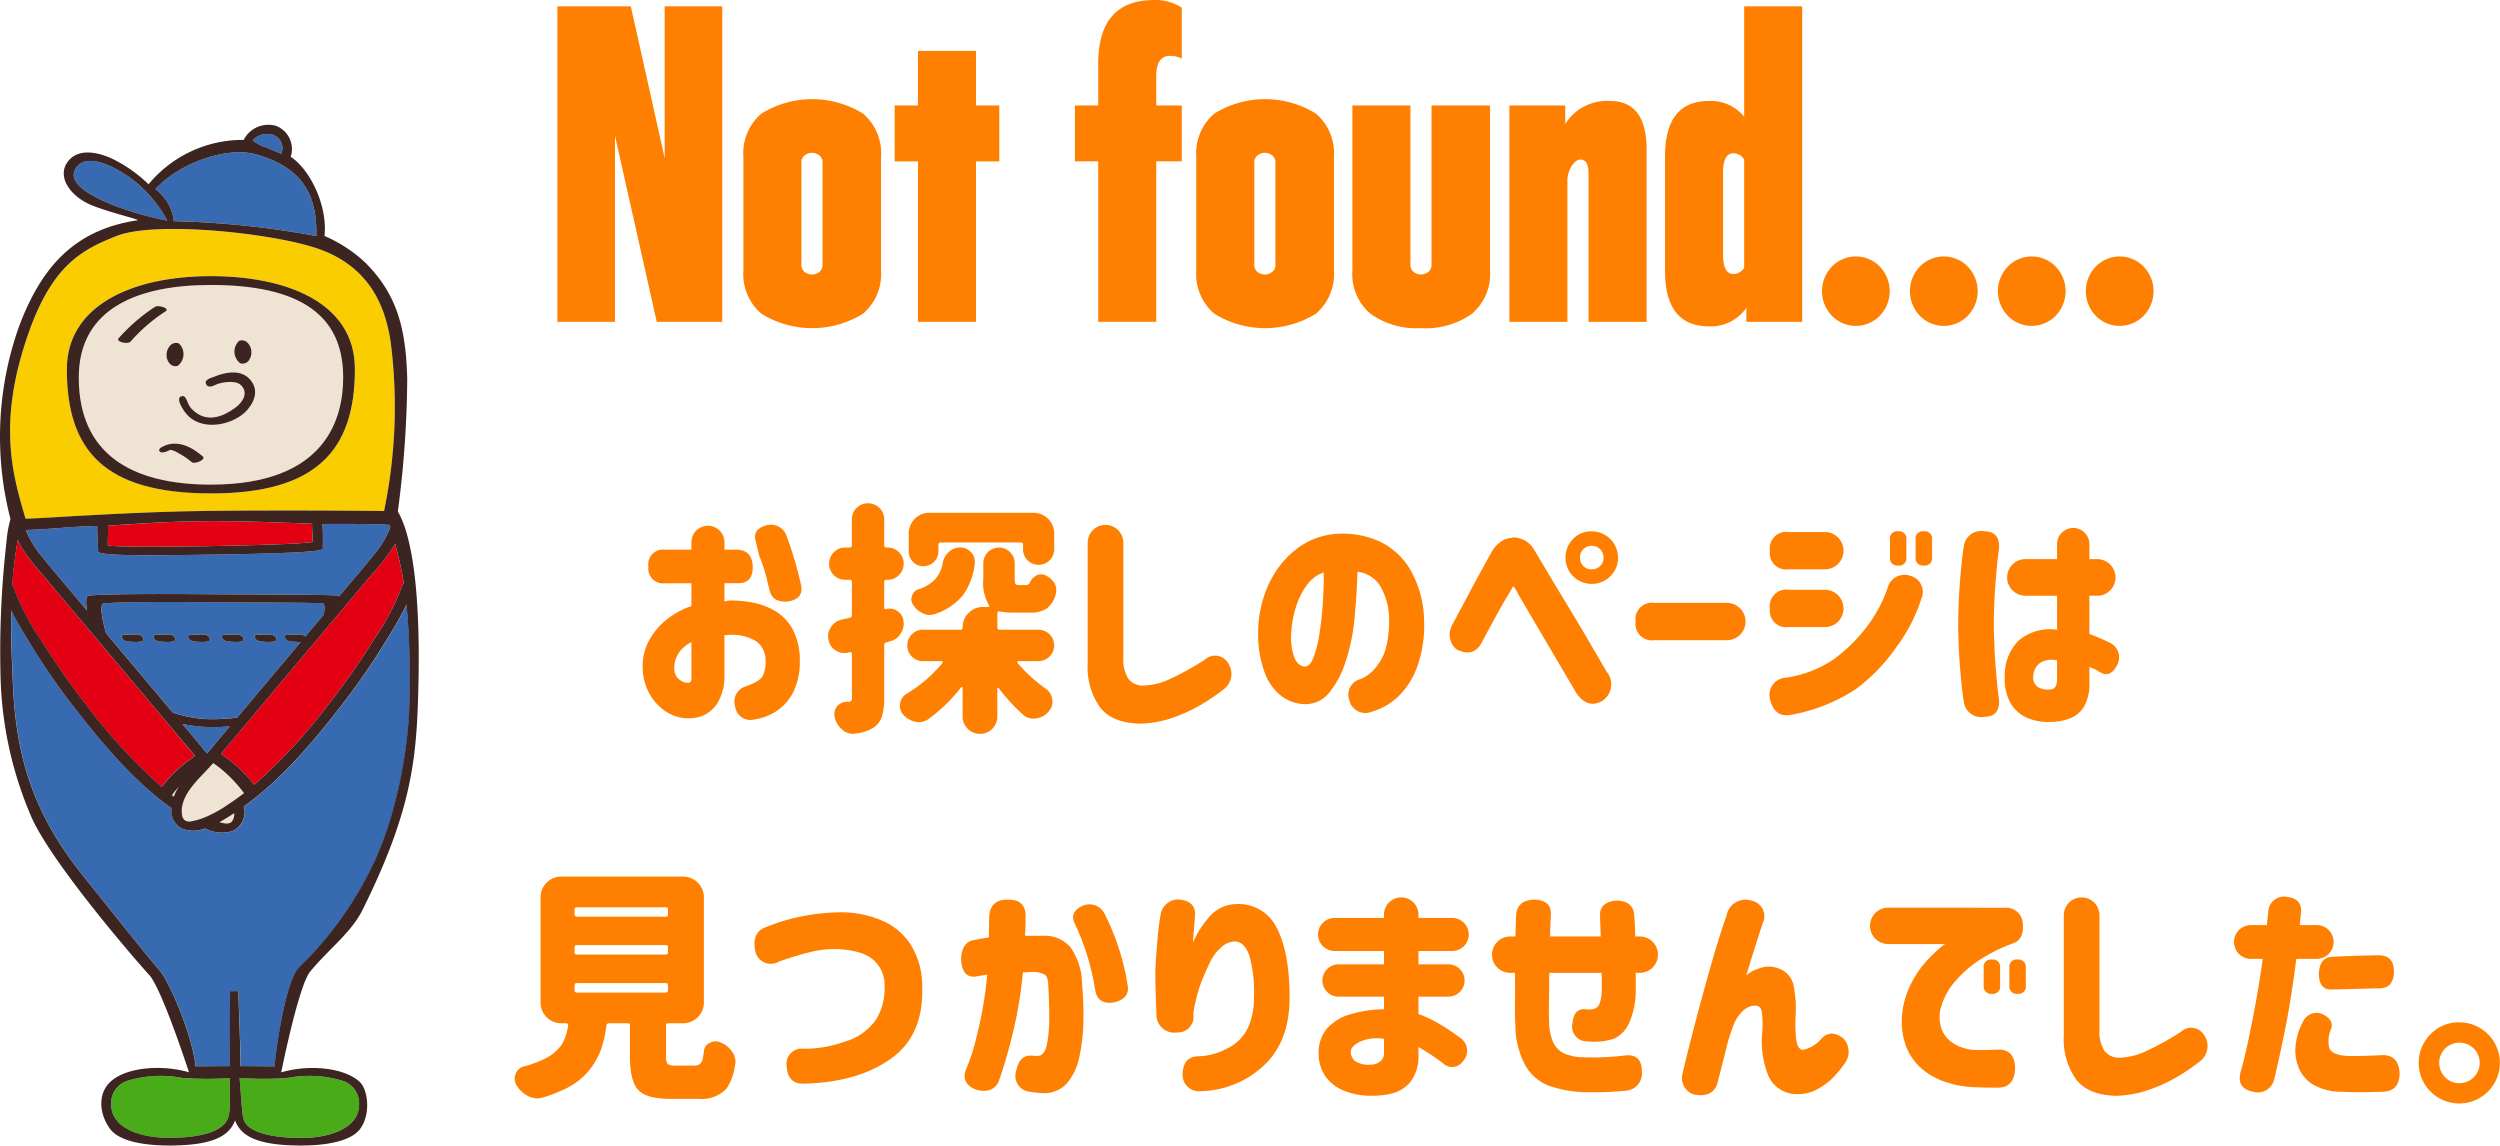 <svg xmlns="http://www.w3.org/2000/svg" width="316" height="144.801" viewBox="0 0 316 144.801">
  <g id="グループ_2077" data-name="グループ 2077" transform="translate(-358.398 -296.968)">
    <g id="グループ_2066" data-name="グループ 2066" transform="translate(439.632 360.582)">
      <path id="パス_6850" data-name="パス 6850" d="M430.441,360.446a1.86,1.86,0,0,1,2.1-2.1h3.335v-.932a2.088,2.088,0,0,1,4.177,0v.932h1.591q1.924.06,1.985,2.163.027,2.134-1.925,2.074h-1.652v2.312a6.243,6.243,0,0,1,.662-.121,14.2,14.2,0,0,1,2.883.256,8.851,8.851,0,0,1,2.885,1.081,6.059,6.059,0,0,1,2.209,2.329,8.367,8.367,0,0,1,.886,4,8.5,8.5,0,0,1-.871,4,6.331,6.331,0,0,1-2.148,2.359,7.079,7.079,0,0,1-2.869,1.035,1.924,1.924,0,0,1-2.285-1.681,2.007,2.007,0,0,1,1.324-2.524q1.833-.63,2.179-1.337a4.246,4.246,0,0,0,.344-1.849,2.927,2.927,0,0,0-1.2-2.524,5.82,5.82,0,0,0-3.637-.78h-.18a.551.551,0,0,0-.18.03v5.078a6.439,6.439,0,0,1-.977,3.636,4.045,4.045,0,0,1-1.892,1.5,4.859,4.859,0,0,1-1.849.27,4.911,4.911,0,0,1-2.524-.751,6.3,6.3,0,0,1-2.132-2.164,6.949,6.949,0,0,1-.961-3.394,6.784,6.784,0,0,1,.735-3.381,8.629,8.629,0,0,1,2.194-2.7,10.244,10.244,0,0,1,3.23-1.787v-2.884h-3.335a1.861,1.861,0,0,1-2.1-2.1Zm5.439,14.21V370.03a4.142,4.142,0,0,0-1.593,1.351,3.514,3.514,0,0,0-.57,1.893,1.687,1.687,0,0,0,.285,1.112,1.986,1.986,0,0,0,.721.616,1.419,1.419,0,0,0,.737.165c.019.021.09.01.211-.03S435.86,374.937,435.88,374.656Zm8.293-16.675-.151-.662q-.48-1.471,1.2-2.011a2.117,2.117,0,0,1,2.734,1.441,47.088,47.088,0,0,1,1.773,6.04q.39,1.743-1.592,2.1-2.014.212-2.373-1.411-.152-.511-.377-1.533a20.572,20.572,0,0,0-.947-2.854Z" transform="translate(-429.717 -352.483)" fill="#ff7f00"/>
      <path id="パス_6851" data-name="パス 6851" d="M457.628,366.189a1.808,1.808,0,0,1,.45-.06,1.708,1.708,0,0,1,.962.3,1.756,1.756,0,0,1,.78,1.231v.03a2.135,2.135,0,0,1-.36,1.592,2.023,2.023,0,0,1-1.292.961c-.14.041-.3.091-.481.151a.334.334,0,0,0-.3.36v6.67a7.517,7.517,0,0,1-.3,2.374,2.7,2.7,0,0,1-1.051,1.383,5.493,5.493,0,0,1-2.345.751,1.015,1.015,0,0,1-.24.03,2.03,2.03,0,0,1-1.351-.51,2.888,2.888,0,0,1-.962-1.533,1.7,1.7,0,0,1,.031-.947,1.474,1.474,0,0,1,.541-.751,1.653,1.653,0,0,1,.9-.314h.212a.4.4,0,0,0,.481-.482v-5.588a.186.186,0,0,0-.076-.15.259.259,0,0,0-.164-.06l-.151.06a2.5,2.5,0,0,1-.541.059,2.1,2.1,0,0,1-1.081-.3,1.932,1.932,0,0,1-.932-1.322,2.3,2.3,0,0,1-.06-.511,2.026,2.026,0,0,1,.36-1.141,2.165,2.165,0,0,1,1.383-.961c.5-.1.822-.17.962-.211a.334.334,0,0,0,.3-.36v-4.146a.267.267,0,0,0-.3-.3h-.542a2.042,2.042,0,0,1,0-4.085H453a.266.266,0,0,0,.3-.3V354.86a1.952,1.952,0,0,1,.6-1.457,2.069,2.069,0,0,1,2.884,0,1.952,1.952,0,0,1,.6,1.457v3.276a.24.24,0,0,0,.271.271h.151a2.042,2.042,0,0,1,0,4.085h-.151a.24.24,0,0,0-.271.271v3.245a.188.188,0,0,0,.075.15A.171.171,0,0,0,457.628,366.189Zm19.26,6.579h-2.555a.116.116,0,0,0-.12.075.172.172,0,0,0,.03.166,19.355,19.355,0,0,0,3.6,3.275,1.861,1.861,0,0,1,.781,1.351,1.048,1.048,0,0,1,.031.241,1.838,1.838,0,0,1-.481,1.262,2.476,2.476,0,0,1-1.563.87,2.135,2.135,0,0,1-.361.031,1.953,1.953,0,0,1-1.292-.481,24.028,24.028,0,0,1-3.095-3.365.087.087,0,0,0-.106-.046.1.1,0,0,0-.074.106v3.514a2.136,2.136,0,0,1-.631,1.548,2.079,2.079,0,0,1-1.548.646,2.127,2.127,0,0,1-1.562-.646,2.105,2.105,0,0,1-.646-1.548v-3.635c0-.04-.026-.065-.075-.075a.117.117,0,0,0-.106.015,20.706,20.706,0,0,1-4.145,4.026,2.106,2.106,0,0,1-1.2.391,2.028,2.028,0,0,1-.481-.059,2.883,2.883,0,0,1-1.533-.933,1.754,1.754,0,0,1-.39-1.081,1.649,1.649,0,0,1,.03-.33,1.741,1.741,0,0,1,.842-1.2,17.674,17.674,0,0,0,4.506-3.875.146.146,0,0,0,.015-.166.144.144,0,0,0-.134-.075h-2.344a1.893,1.893,0,0,1-1.412-.585,2,2,0,0,1,0-2.794,1.889,1.889,0,0,1,1.412-.585H467a.266.266,0,0,0,.3-.3,2.471,2.471,0,0,1,.765-1.834,2.513,2.513,0,0,1,1.818-.751h.661a.128.128,0,0,0,.106-.075.1.1,0,0,0-.015-.134,5.633,5.633,0,0,1-.722-3.4v-1.952a1.984,1.984,0,0,1,3.967,0v1.923a1.737,1.737,0,0,0,.09.722c.06.1.211.15.45.15h.9a.447.447,0,0,0,.45-.271,1.926,1.926,0,0,1,.782-.9,1.2,1.2,0,0,1,.63-.18,1.9,1.9,0,0,1,.452.06,2.752,2.752,0,0,1,1.231.992,1.789,1.789,0,0,1,.27.931,1.976,1.976,0,0,1-.06.481,3.207,3.207,0,0,1-1.156,1.863,3.729,3.729,0,0,1-2.089.51H473.7a8.767,8.767,0,0,1-1.712-.15.253.253,0,0,0-.211.031.2.2,0,0,0-.09.18v1.8a.266.266,0,0,0,.3.3h4.9a1.982,1.982,0,0,1,0,3.965Zm-12.349-14.993a.267.267,0,0,0-.3.3v.81a1.9,1.9,0,0,1-1.893,1.894,1.774,1.774,0,0,1-1.321-.557,1.847,1.847,0,0,1-.541-1.337v-2.253a2.615,2.615,0,0,1,2.614-2.614h13.159a2.617,2.617,0,0,1,2.615,2.614v1.983a1.933,1.933,0,0,1-.571,1.4,1.959,1.959,0,0,1-2.794,0,1.93,1.93,0,0,1-.572-1.4v-.54a.267.267,0,0,0-.3-.3Zm.24,2.645a2.476,2.476,0,0,1,.767-1.442,2.034,2.034,0,0,1,1.426-.571,1.772,1.772,0,0,1,1.382.6,1.625,1.625,0,0,1,.482,1.141v.271a8.548,8.548,0,0,1-1.442,3.951,7.622,7.622,0,0,1-3.605,2.448,1.92,1.92,0,0,1-.662.121,1.867,1.867,0,0,1-.842-.211,2.833,2.833,0,0,1-1.232-1.051,1.3,1.3,0,0,1-.24-.721,1.086,1.086,0,0,1,.091-.421,1.186,1.186,0,0,1,.811-.841,5.031,5.031,0,0,0,2.133-1.293A4.151,4.151,0,0,0,464.779,360.42Z" transform="translate(-426.856 -352.818)" fill="#ff7f00"/>
      <path id="パス_6852" data-name="パス 6852" d="M483.61,371.983a4.626,4.626,0,0,0,.584,2.614,2.279,2.279,0,0,0,1.818.933,8.391,8.391,0,0,0,3.35-.767,37.146,37.146,0,0,0,4.552-2.509,1.891,1.891,0,0,1,2.886.361,2.431,2.431,0,0,1-.481,3.365,26.766,26.766,0,0,1-2.946,2,20.282,20.282,0,0,1-3.515,1.607,13.392,13.392,0,0,1-4.115.752q-3.518-.062-5.079-2.058a8.792,8.792,0,0,1-1.563-5.542V357.472a2.254,2.254,0,0,1,4.508,0Z" transform="translate(-422.852 -352.484)" fill="#ff7f00"/>
      <path id="パス_6853" data-name="パス 6853" d="M514.572,366.951a8.47,8.47,0,0,0-1.051-4.012A3.915,3.915,0,0,0,510.575,361q-.09,2.915-.376,5.889a24.329,24.329,0,0,1-1.125,5.47,11.9,11.9,0,0,1-2.1,3.965,3.843,3.843,0,0,1-3.185,1.412,5.156,5.156,0,0,1-2.689-.916,6.478,6.478,0,0,1-2.164-2.84,13.711,13.711,0,0,1-.915-5.378,14.523,14.523,0,0,1,1.351-6.055,11.847,11.847,0,0,1,3.455-4.386,9.382,9.382,0,0,1,4.9-1.937,11.468,11.468,0,0,1,5.424.857,8.932,8.932,0,0,1,4.071,3.62,13.325,13.325,0,0,1,1.773,6.52,15.33,15.33,0,0,1-.887,5.83,9.77,9.77,0,0,1-2.464,3.8,8.033,8.033,0,0,1-3.289,1.848,2.07,2.07,0,0,1-2.8-1.412,2.039,2.039,0,0,1,1.473-2.735,5.063,5.063,0,0,0,2.223-1.967Q514.6,370.829,514.572,366.951Zm-10.7,6.039q.69.031,1.157-1.172a14.906,14.906,0,0,0,.752-3.079q.285-1.879.42-3.922t.1-3.726a4.412,4.412,0,0,0-2.209,1.713,9.622,9.622,0,0,0-1.351,2.838,12.315,12.315,0,0,0-.526,2.96,7.579,7.579,0,0,0,.391,3.291Q503.093,372.93,503.874,372.99Z" transform="translate(-420.222 -352.349)" fill="#ff7f00"/>
      <path id="パス_6854" data-name="パス 6854" d="M519.637,367.679q1.2-2.254,2.043-3.831t1.653-3.066q.81-1.486,1.261-2.268a3.831,3.831,0,0,1,1.187-1.306,2.65,2.65,0,0,1,1.067-.42c.3-.031.45-.065.45-.106a3.981,3.981,0,0,1,1.488.406,3.141,3.141,0,0,1,1.066,1.007q.362.6,1.427,2.4t2.465,4.1q1.4,2.3,2.7,4.507t2.63,4.522a2.51,2.51,0,0,1-.451,3.7q-1.922,1.143-3.365-.991-7.092-12.049-7.332-12.469a6.361,6.361,0,0,0-.525-.917q-.106-.106-.226.12c-.081.15-.221.407-.42.767q-.272.391-1.067,1.8t-2.449,4.507q-1.052,1.772-3.123.691A2.462,2.462,0,0,1,519.637,367.679Zm15.233-10.788a3.188,3.188,0,0,1,2.343-.96,3.333,3.333,0,0,1,3.336,3.334,3.17,3.17,0,0,1-.976,2.344,3.244,3.244,0,0,1-2.36.962,3.284,3.284,0,0,1-3.3-3.307A3.292,3.292,0,0,1,534.871,356.891Zm3.846,2.374a1.437,1.437,0,0,0-.436-1.081,1.478,1.478,0,0,0-1.067-.42,1.429,1.429,0,0,0-1.051.42,1.464,1.464,0,0,0-.42,1.081,1.437,1.437,0,0,0,1.472,1.473,1.478,1.478,0,0,0,1.067-.42A1.4,1.4,0,0,0,538.717,359.265Z" transform="translate(-417.266 -352.385)" fill="#ff7f00"/>
      <path id="パス_6855" data-name="パス 6855" d="M539.905,366.214a2.072,2.072,0,0,1,2.345-2.343h9.193a2.358,2.358,0,0,1,0,4.717H542.25a2.073,2.073,0,0,1-2.345-2.344Z" transform="translate(-414.399 -351.281)" fill="#ff7f00"/>
      <path id="パス_6856" data-name="パス 6856" d="M573.95,364.463a20.882,20.882,0,0,1-3.14,6.085,22.727,22.727,0,0,1-5.168,5.348,22.1,22.1,0,0,1-8.158,3.23q-2.072.39-2.644-1.924a2.169,2.169,0,0,1,1.923-2.763,14.338,14.338,0,0,0,6.25-2.434,20.172,20.172,0,0,0,4.131-4.131,17.015,17.015,0,0,0,2.6-4.972,2.2,2.2,0,0,1,2.884-1.322A2.1,2.1,0,0,1,573.95,364.463Zm-19.139-6.1a2.07,2.07,0,0,1,2.343-2.343h4.6a2.358,2.358,0,0,1,0,4.717h-4.6a2.07,2.07,0,0,1-2.343-2.343Zm0,7.3a2.071,2.071,0,0,1,2.343-2.344h4.6a2.358,2.358,0,0,1,0,4.717h-4.6a2.071,2.071,0,0,1-2.343-2.343Zm15.173-8.715a.9.9,0,0,1,1.022-1.021.916.916,0,0,1,1.051,1.021v2.284a.9.9,0,0,1-1.022,1.022.916.916,0,0,1-1.051-1.022Zm3.244,0a.9.9,0,0,1,1.023-1.021.916.916,0,0,1,1.051,1.021v2.284a.9.9,0,0,1-1.022,1.022.917.917,0,0,1-1.052-1.022Z" transform="translate(-412.327 -352.385)" fill="#ff7f00"/>
      <path id="パス_6857" data-name="パス 6857" d="M576.423,357.786a2.227,2.227,0,0,1,2.644-1.8q1.924.029,1.8,2.163-.21,1.411-.42,4.012t-.24,5.454q.031,3.034.24,5.632t.42,4.01q.121,2.134-1.8,2.164a2.227,2.227,0,0,1-2.644-1.8q-.27-1.744-.481-4.357-.21-2.585-.24-5.529v-.03q.031-2.975.24-5.56Q576.153,359.529,576.423,357.786ZM588.2,359.5V357.6a2.043,2.043,0,1,1,4.086,0V359.5h.992a2.313,2.313,0,0,1,0,4.627h-.992v4.837a22.379,22.379,0,0,1,2.764,1.2,2.039,2.039,0,0,1,.721,2.764q-.871,1.65-2.163.841a5.845,5.845,0,0,0-1.322-.631V375a5.832,5.832,0,0,1-.721,3.214,3.6,3.6,0,0,1-1.893,1.472,7.191,7.191,0,0,1-2.283.392,7,7,0,0,1-2.766-.436,4.548,4.548,0,0,1-2.178-1.743,6.069,6.069,0,0,1-.857-3.471,6.233,6.233,0,0,1,1.7-4.582,6.135,6.135,0,0,1,4.914-1.426v-4.3h-4a2.313,2.313,0,0,1,0-4.627Zm-.811,16.466a.71.71,0,0,0,.63-.376,2.144,2.144,0,0,0,.181-.977V372.3a2.738,2.738,0,0,0-2.164.331,2.14,2.14,0,0,0-.841,1.591,1.486,1.486,0,0,0,.541,1.414A2.465,2.465,0,0,0,587.391,375.963Z" transform="translate(-409.422 -352.437)" fill="#ff7f00"/>
    </g>
    <g id="グループ_2068" data-name="グループ 2068" transform="translate(423.453 407.77)">
      <g id="グループ_2067" data-name="グループ 2067">
        <path id="パス_6858" data-name="パス 6858" d="M435.824,418.132h2.464a.943.943,0,0,0,.961-.721,8.28,8.28,0,0,0,.181-1.052,1.241,1.241,0,0,1,.72-1.081,1.47,1.47,0,0,1,.752-.211,1.525,1.525,0,0,1,.63.15A3.048,3.048,0,0,1,443,416.389a2.175,2.175,0,0,1,.42,1.263,1.633,1.633,0,0,1-.059.45,6.906,6.906,0,0,1-1.052,2.915,4.317,4.317,0,0,1-3.575,1.322h-3.574q-3.007,0-4.042-1.142t-1.037-4.236v-3.876a.266.266,0,0,0-.3-.3h-2.343a.3.3,0,0,0-.331.3,14.878,14.878,0,0,1-.721,3.124,9.258,9.258,0,0,1-1.607,2.7,8.723,8.723,0,0,1-3.08,2.254,17.965,17.965,0,0,1-2.583.992,2.4,2.4,0,0,1-.752.12,2.593,2.593,0,0,1-1.112-.27,3.427,3.427,0,0,1-1.472-1.352,1.594,1.594,0,0,1-.27-.871,1.545,1.545,0,0,1,.12-.571,1.452,1.452,0,0,1,1.022-.962,13.141,13.141,0,0,0,2.493-.9,5.573,5.573,0,0,0,2.313-1.863,6.635,6.635,0,0,0,.812-2.4.226.226,0,0,0-.046-.21.242.242,0,0,0-.195-.091H421.4a2.613,2.613,0,0,1-2.614-2.613V396.86a2.613,2.613,0,0,1,2.614-2.614h15.414a2.617,2.617,0,0,1,2.614,2.614v13.311a2.617,2.617,0,0,1-2.614,2.613h-1.865a.266.266,0,0,0-.3.3v3.846a1.609,1.609,0,0,0,.2,1.007A1.553,1.553,0,0,0,435.824,418.132Zm-12.439-20.012a.265.265,0,0,0-.3.3v.6a.266.266,0,0,0,.3.3h11.207a.266.266,0,0,0,.3-.3v-.6a.265.265,0,0,0-.3-.3Zm0,4.778a.265.265,0,0,0-.3.3v.6a.265.265,0,0,0,.3.3h11.207a.265.265,0,0,0,.3-.3v-.6a.265.265,0,0,0-.3-.3Zm0,4.807a.265.265,0,0,0-.3.3v.6a.265.265,0,0,0,.3.3h11.207a.265.265,0,0,0,.3-.3v-.6a.265.265,0,0,0-.3-.3Z" transform="translate(-415.513 -394.246)" fill="#ff7f00"/>
        <path id="パス_6859" data-name="パス 6859" d="M443.542,400.1a23.685,23.685,0,0,1,4.358-1.337,26.43,26.43,0,0,1,5.2-.556,12.977,12.977,0,0,1,5.184,1.067,8.09,8.09,0,0,1,3.635,3.095,9.824,9.824,0,0,1,1.4,5.063q.27,6.281-3.951,9.284t-11.072,3.155q-2.013,0-2.1-2.223a1.9,1.9,0,0,1,2.1-2.194,14.906,14.906,0,0,0,5.288-.917,7.163,7.163,0,0,0,3.922-2.794,7.544,7.544,0,0,0,1.066-4.252,4.212,4.212,0,0,0-1.322-3.184q-1.321-1.264-4.536-1.443a12.678,12.678,0,0,0-3.366.33q-1.652.393-4.115,1.232a2,2,0,0,1-3.006-1.322Q441.74,400.757,443.542,400.1Z" transform="translate(-411.814 -393.696)" fill="#ff7f00"/>
        <path id="パス_6860" data-name="パス 6860" d="M466.824,401.883c.6-.121,1.181-.221,1.744-.3.018-1.182.03-1.973.03-2.374q0-2.435,2.344-2.4,2.433-.06,2.252,2.4.031.571-.06,2.163h2.285a4.251,4.251,0,0,1,3.471,1.472,8.237,8.237,0,0,1,1.457,4.628,42.56,42.56,0,0,1,.165,4.687,22.8,22.8,0,0,1-.5,4.462,7.534,7.534,0,0,1-1.517,3.32,3.807,3.807,0,0,1-2.93,1.322,13.41,13.41,0,0,1-1.862-.181,2.005,2.005,0,0,1-1.682-2.644q.39-1.982,1.923-1.923a4.4,4.4,0,0,0,.9.031q.781-.09,1.067-1.488a17.178,17.178,0,0,0,.286-3.381q0-1.984-.121-3.906,0-1.141-.42-1.458a2.9,2.9,0,0,0-1.5-.376,5.474,5.474,0,0,0-.615.031,5.982,5.982,0,0,1-.677.03,52.808,52.808,0,0,1-1.322,7.873,59.656,59.656,0,0,1-1.683,5.769q-.66,1.741-2.884,1.2-1.953-.781-1.322-2.524a24.485,24.485,0,0,0,1.383-4.3,49.318,49.318,0,0,0,1.322-7.721q-.962.12-1.352.21-1.862.3-1.953-2.253Q465.172,402.061,466.824,401.883Zm12.529-2.194q-.571-1.442,1.2-2.164a2.136,2.136,0,0,1,2.645,1.082,30.369,30.369,0,0,1,2.885,8.893q.388,1.8-1.683,2.284-2.072.36-2.4-1.563A30.344,30.344,0,0,0,479.354,399.689Z" transform="translate(-408.626 -393.89)" fill="#ff7f00"/>
        <path id="パス_6861" data-name="パス 6861" d="M487.294,398.607a2.245,2.245,0,0,1,2.525-1.8q2.011.3,1.8,2.163-.15,1.891-.27,3.275a12.488,12.488,0,0,1,2.268-3.471,4.546,4.546,0,0,1,3.049-1.4,5.367,5.367,0,0,1,5.288,3q1.623,3.1,1.623,8.774,0,5.768-3.425,8.774a12.014,12.014,0,0,1-7.9,3.094,2.057,2.057,0,0,1-2.193-2.222q.089-2.194,2.073-2.194a8,8,0,0,0,3.651-1.036,5.5,5.5,0,0,0,2.6-2.719,9.1,9.1,0,0,0,.693-3.7,16.826,16.826,0,0,0-.527-5.063q-.584-1.937-1.878-2a2.774,2.774,0,0,0-1.772.781,5.951,5.951,0,0,0-1.382,1.863q-.542,1.111-.977,2.207a15.327,15.327,0,0,0-.616,1.819c-.1.341-.208.8-.329,1.367a6.893,6.893,0,0,0-.18,1.247,1.949,1.949,0,0,1-2.073,2.222,2.24,2.24,0,0,1-2.586-2.163q-.15-3.605-.149-5.589.091-1.862.27-3.935A32.713,32.713,0,0,1,487.294,398.607Z" transform="translate(-405.63 -393.891)" fill="#ff7f00"/>
        <path id="パス_6862" data-name="パス 6862" d="M513,405.009v-1.682h-6.25a2.088,2.088,0,0,1,0-4.176H513v-.421a2.179,2.179,0,0,1,4.358,0v.421h4.267a2.088,2.088,0,0,1,0,4.176h-4.267v1.682h3.785a2.043,2.043,0,0,1,0,4.087h-3.785v2.194a16.479,16.479,0,0,1,2.7,1.292,26.052,26.052,0,0,1,2.674,1.8,1.93,1.93,0,0,1,.24,2.884,1.641,1.641,0,0,1-2.524.24,29.2,29.2,0,0,0-3.094-2.043v.933a5.3,5.3,0,0,1-1.008,3.468,4.419,4.419,0,0,1-2.283,1.459,10.263,10.263,0,0,1-2.72.3,8.956,8.956,0,0,1-3.3-.6,5.246,5.246,0,0,1-2.39-1.772,5.069,5.069,0,0,1-.916-2.884,4.751,4.751,0,0,1,1.112-3.305,6.36,6.36,0,0,1,3.08-1.788,15.725,15.725,0,0,1,4.071-.585V409.1h-5.738a2.043,2.043,0,1,1,0-4.087Zm-1.653,12.68a1.847,1.847,0,0,0,1.112-.345,1.323,1.323,0,0,0,.541-1.006v-1.893a5.216,5.216,0,0,0-3.036.344q-1.141.588-1.171,1.247a1.571,1.571,0,0,0,.5,1.172A3.079,3.079,0,0,0,511.343,417.689Z" transform="translate(-403.118 -393.923)" fill="#ff7f00"/>
        <path id="パス_6863" data-name="パス 6863" d="M526.867,406.058h-.6a2.3,2.3,0,0,1,0-4.6h.661q.031-1.292.091-2.735.15-1.864,2.315-1.923,2.192.089,2.073,1.923-.062,1.442-.121,2.735h6.43q-.06-1.264-.09-2.614-.09-1.714,2.043-1.924,2.192.031,2.283,1.924.091,1.261.121,2.614h.571a2.3,2.3,0,0,1,0,4.6h-.51v2.253a10.11,10.11,0,0,1-.827,4.071,3.9,3.9,0,0,1-1.893,1.984,7.615,7.615,0,0,1-3.38.345,1.852,1.852,0,0,1-1.893-2.284q.181-2.042,1.862-1.743a2.535,2.535,0,0,0,.946-.1,1.09,1.09,0,0,0,.631-.691,5.331,5.331,0,0,0,.255-1.758v-2.073h-6.609c-.021.12-.032.535-.032,1.246s-.009,1.529-.028,2.45-.011,1.783.028,2.583a6.456,6.456,0,0,0,.5,2.479A2.961,2.961,0,0,0,533,416.2a6.027,6.027,0,0,0,2.555.526,31.875,31.875,0,0,0,5.078-.211q2.283-.33,2.284,2.042a2.2,2.2,0,0,1-2.043,2.4,43.427,43.427,0,0,1-5.318.18,15.6,15.6,0,0,1-4.131-.721,5.732,5.732,0,0,1-3.155-2.508,10.465,10.465,0,0,1-1.338-5.123q-.089-1.261-.059-2.779T526.867,406.058Z" transform="translate(-400.433 -393.89)" fill="#ff7f00"/>
        <path id="パス_6864" data-name="パス 6864" d="M550.676,398.842a2.421,2.421,0,0,1,3.123-1.924,2,2,0,0,1,1.443,2.884q-1.234,3.786-2.072,6.581a4.043,4.043,0,0,1,1.5-.843,3.441,3.441,0,0,1,2.778.031,2.881,2.881,0,0,1,1.745,2.3,15.089,15.089,0,0,1,.224,3.5,18.259,18.259,0,0,0,.06,3.018q.15,1.309.841,1.4a4.283,4.283,0,0,0,2.374-1.442q1.2-1.232,2.766,0a2.472,2.472,0,0,1,.089,3.245,13.325,13.325,0,0,1-1.638,1.923,8.209,8.209,0,0,1-1.877,1.308,5.122,5.122,0,0,1-2.374.556,3.926,3.926,0,0,1-3.651-2.223,11.686,11.686,0,0,1-.827-5.47,12.206,12.206,0,0,0-.046-2.719q-.164-1.006-1.366-.706a2.818,2.818,0,0,0-1.337.931,5.194,5.194,0,0,0-.948,1.654q-.33.931-.6,1.8-.391,1.562-1.292,5.107-.482,2.132-3,1.683a2.188,2.188,0,0,1-1.442-2.766q.42-1.862,1.322-5.349t2.1-7.736Q549.774,401.335,550.676,398.842Z" transform="translate(-397.5 -393.883)" fill="#ff7f00"/>
        <path id="パス_6865" data-name="パス 6865" d="M582.992,397.7a2.089,2.089,0,0,1,2.222,1.863q.241,2.072-1.141,2.614a19.2,19.2,0,0,0-3.71,1.758,14.2,14.2,0,0,0-3.515,2.884,8.371,8.371,0,0,0-1.878,3.2,4.541,4.541,0,0,0,.089,3.26,3.92,3.92,0,0,0,1.758,1.773,5.589,5.589,0,0,0,2.089.615q1.2.061,3.124-.031,2.165-.091,2.225,2.313-.062,2.525-2.225,2.494-2.134,0-3.484-.09a11.988,11.988,0,0,1-2.946-.587,9.047,9.047,0,0,1-3.049-1.637,7.1,7.1,0,0,1-2.1-2.975,9.417,9.417,0,0,1-.4-4.6,11.175,11.175,0,0,1,1.157-3.455,12.761,12.761,0,0,1,1.8-2.6,17.431,17.431,0,0,1,1.667-1.638,4.9,4.9,0,0,1,.751-.571h-7.21a2.3,2.3,0,0,1,0-4.6Zm-2.705,7.572a.9.9,0,0,1,1.023-1.022.916.916,0,0,1,1.05,1.022v2.283a.9.9,0,0,1-1.021,1.022.917.917,0,0,1-1.052-1.022Zm3.246,0a.9.9,0,0,1,1.021-1.022.917.917,0,0,1,1.052,1.022v2.283a.9.9,0,0,1-1.022,1.022.916.916,0,0,1-1.051-1.022Z" transform="translate(-394.602 -393.766)" fill="#ff7f00"/>
        <path id="パス_6866" data-name="パス 6866" d="M591.932,413.279a4.637,4.637,0,0,0,.584,2.614,2.282,2.282,0,0,0,1.818.933,8.4,8.4,0,0,0,3.351-.767,37.335,37.335,0,0,0,4.552-2.509,1.89,1.89,0,0,1,2.885.361,2.431,2.431,0,0,1-.481,3.365,26.775,26.775,0,0,1-2.946,2,20.249,20.249,0,0,1-3.515,1.607,13.42,13.42,0,0,1-4.115.752q-3.518-.061-5.079-2.058a8.792,8.792,0,0,1-1.562-5.542V398.768a2.254,2.254,0,0,1,4.507,0Z" transform="translate(-391.613 -393.931)" fill="#ff7f00"/>
        <path id="パス_6867" data-name="パス 6867" d="M608.446,400.064h2.013q.181-1.621.18-1.653a1.994,1.994,0,0,1,2.315-1.923q1.951.21,1.833,1.923l-.151,1.653h2.133a2.133,2.133,0,0,1,0,4.267h-2.582q-.663,5.167-1.414,8.894t-1.382,6.34a2.1,2.1,0,0,1-2.645,1.562q-2.223-.42-1.562-2.644.571-1.893,1.426-6.249t1.337-7.9h-1.5a2.133,2.133,0,1,1,0-4.267Zm6.549,12.289a1.9,1.9,0,0,1,2.4-1.082q1.772.842,1.081,2.163a4.147,4.147,0,0,0-.18,1.879q.091,1.276,2.824,1.306,1.685,0,4.057-.12,1.951.029,2.073,2.343-.06,2.192-2.073,2.283-3.308.12-5.38,0a7,7,0,0,1-3.455-.885,4.454,4.454,0,0,1-1.773-1.953,5.942,5.942,0,0,1-.509-2.419A7.865,7.865,0,0,1,614.995,412.353Zm9.675-8.472q1.862.029,1.863,2.1-.062,2.045-1.8,2.074-3.964.089-5.889.149-1.831.152-1.8-2.043.091-1.922,1.532-2.072Q620.945,403.94,624.67,403.88Z" transform="translate(-388.988 -393.935)" fill="#ff7f00"/>
        <path id="パス_6868" data-name="パス 6868" d="M631.946,410.416a5.129,5.129,0,1,1-3.636,1.5A4.952,4.952,0,0,1,631.946,410.416Zm0,7.692a2.561,2.561,0,1,0-1.8-.751A2.457,2.457,0,0,0,631.946,418.108Z" transform="translate(-386.138 -391.998)" fill="#ff7f00"/>
      </g>
    </g>
    <g id="グループ_2074" data-name="グループ 2074" transform="translate(358.398 312.73)">
      <g id="グループ_2072" data-name="グループ 2072">
        <g id="グループ_2069" data-name="グループ 2069" transform="translate(1.276 1.167)">
          <path id="パス_6869" data-name="パス 6869" d="M384.525,358.025c10.935-.131,21.7.009,22.264.009a64.57,64.57,0,0,0,.917-20.7c-.723-6.23-3.585-10.508-9.34-12.479-5.71-1.957-20.427-3.513-25.332-1.6-4.586,1.785-8.2,3.836-11.177,12.278-4,11.344-2,18.008-.382,23.479C363.281,359,374.064,358.15,384.525,358.025Zm.4-29.691c9.245,0,18.182,3.17,18.182,11.767,0,10.332-4.949,15.7-18.164,15.7-13.561,0-18.246-5.458-18.246-15.7C366.693,332.156,374.746,328.334,384.92,328.334Z" transform="translate(-359.518 -310.364)" fill="#facd00"/>
          <path id="パス_6870" data-name="パス 6870" d="M396.261,357.385c-.019-.836-.083-1.482-.083-2.255-10.8-.42-14.9-.55-25.773.251,0,.846-.051,1.526-.051,2.452C370.354,358.308,396.271,357.847,396.261,357.385Z" transform="translate(-358.012 -305.857)" fill="#e30012"/>
          <path id="パス_6871" data-name="パス 6871" d="M390.067,314.324a1.806,1.806,0,0,0-.091-1.551c-.785-1.394-2.735-1.078-3.532-.116a4.568,4.568,0,0,0,1.764.892A18.566,18.566,0,0,0,390.067,314.324Z" transform="translate(-355.775 -311.83)" fill="#376ab0"/>
          <path id="パス_6872" data-name="パス 6872" d="M378.636,377.3l1.39,1.654c.582.691,1.155,1.4,1.736,2.091.656-.78,1.3-1.573,1.956-2.35l.906-1.079c-.378.027-.763.051-1.163.067A19.045,19.045,0,0,1,378.636,377.3Z" transform="translate(-356.86 -302.728)" fill="#376ab0"/>
          <path id="パス_6873" data-name="パス 6873" d="M371.174,320.247a38.259,38.259,0,0,0,7.235,2.119,16.413,16.413,0,0,0-4.316-5.12c-2.393-1.814-5.894-3.49-7.211-1.555C365.818,317.257,367.615,318.743,371.174,320.247Z" transform="translate(-358.537 -311.413)" fill="#376ab0"/>
          <path id="パス_6874" data-name="パス 6874" d="M398.068,417a14.42,14.42,0,0,0-6.884-.4,38.113,38.113,0,0,1-6.2.01c.171,1.83.267,4.345.5,5.179.516,1.863,4.044,2.417,7.423,2.417,2.81,0,7.187-.932,7.187-4.252A2.967,2.967,0,0,0,398.068,417Z" transform="translate(-355.977 -297.299)" fill="#4aab19"/>
          <path id="パス_6875" data-name="パス 6875" d="M377.971,322.57a112.705,112.705,0,0,1,18.02,1.888c.087-5.088-1.6-8.65-7.7-10.339-3.5-.97-9.436.968-12.651,4.4A5.833,5.833,0,0,1,377.971,322.57Z" transform="translate(-357.277 -311.547)" fill="#376ab0"/>
          <path id="パス_6876" data-name="パス 6876" d="M379.621,416.607a14.406,14.406,0,0,0-6.815.37,2.957,2.957,0,0,0-2.071,2.963c0,3.336,4.352,4.253,7.258,4.253,3.284,0,6.811-.539,7.512-2.51.41-1.153.141-3.241.261-5.042A41.979,41.979,0,0,1,379.621,416.607Z" transform="translate(-357.959 -297.298)" fill="#4aab19"/>
          <path id="パス_6877" data-name="パス 6877" d="M409.628,364.058a44.97,44.97,0,0,1-2.443,4.337,85.7,85.7,0,0,1-5.529,8.089c-3.639,4.709-7.693,9.589-12.591,13.1a2.649,2.649,0,0,1-1.4,3.1,4.529,4.529,0,0,1-3.489-.317,3.969,3.969,0,0,1-2.8.058,2.49,2.49,0,0,1-1.451-2.613c-4.877-3.5-8.917-8.368-12.544-13.061a85.482,85.482,0,0,1-5.529-8.089c-.745-1.232-1.547-2.509-2.2-3.837-.064,3.431.115,6.54.206,8.929.351,9.078,2.348,16.476,8.908,24.621,3.394,4.214,7.342,9.235,9.658,11.955,1.3,1.532,4.189,8.38,4.54,12.108,1.3,0,2.753-.034,4.315-.034,0-3.538.043-7.65.043-9.471l1.072-.01c0,2.088.227,5.943.245,9.481,1.543,0,3,.034,4.3.034.351-3.728,1.609-11.041,3.08-12.51a44.618,44.618,0,0,0,8.532-11.3c4.163-7.63,5.345-17.527,5.435-21.631A103.534,103.534,0,0,0,409.628,364.058Z" transform="translate(-359.503 -304.569)" fill="#376ab0"/>
          <path id="パス_6878" data-name="パス 6878" d="M361.259,355.874a12.1,12.1,0,0,0,2.188,3.53c1.05,1.353,2.181,2.644,3.285,3.952q1.136,1.35,2.27,2.7c-.173-1.08-.146-1.843.2-1.883,1.632-.188,6.53-.241,15.328-.178,7.828.056,13.894.036,16.109.162a.25.25,0,0,1,.205.126q.5-.593,1-1.186c1.1-1.31,2.235-2.6,3.284-3.952a11.876,11.876,0,0,0,2.206-3.586c-.034-.111-.068-.22-.1-.33-2.345-.146-5.219-.116-8.482-.116.095.937.055,1.968.055,3.129,0,.458-6.867.638-13.839.742-7.209.106-14.565.232-14.565-.415,0-.809-.159-2.581-.092-3.206C366.952,355.431,364.076,355.811,361.259,355.874Z" transform="translate(-359.276 -305.813)" fill="#376ab0"/>
          <path id="パス_6879" data-name="パス 6879" d="M383.84,353.822c14.7,0,16.72-8.531,16.72-13.536,0-6.621-3.762-11.7-16.721-11.7-9.106,0-16.7,2.875-16.7,11.7C367.139,349.916,373.756,353.822,383.84,353.822Zm3.547-18.15a.972.972,0,0,1,1.064.2,1.753,1.753,0,0,1,.142,2.317.984.984,0,0,1-1.04.31A1.86,1.86,0,0,1,387.387,335.671Zm-8.639.516a.97.97,0,0,1,1.063-.2,1.86,1.86,0,0,1-.166,2.823.986.986,0,0,1-1.04-.31A1.752,1.752,0,0,1,378.748,336.187Zm1.291,6.5c.763-.325.719.852,1.31,1.493,1.918,2.084,4.164.945,5.568-.068.952-.689,1.705-1.881.737-2.85-.761-.761-2.663-.272-2.947-.171-.33.117-1.139.683-1.47.047-.316-.608.771-.847.931-.916,1.368-.591,3.3-1.013,4.484.172s.944,2.617-.159,3.934c-1.547,1.843-5.471,2.858-7.54.788C380.313,344.48,379.391,342.966,380.038,342.69Z" transform="translate(-358.459 -309.5)" fill="#efe3d4"/>
          <path id="パス_6880" data-name="パス 6880" d="M393.9,367.9c.437-.011,1.121-.089,1.447.159a.72.72,0,0,1,.082.073q1.167-1.389,2.333-2.775c.147-.827.147-1.4-.173-1.42-1.95-.109-7.287-.093-14.175-.142-7.741-.055-12.05-.009-13.486.156-.5.058-.244,1.837.309,3.75q1.912,2.276,3.826,4.55,2.308,2.749,4.619,5.495a15.643,15.643,0,0,0,5.915.811c.786-.032,1.521-.089,2.211-.169q2.689-3.2,5.375-6.4l2.672-3.177c-.088.006-.165.008-.216.009-.194.006-.415-.038-.639-.035-.485,0-1.126-.093-1.166-.746C393.04,367.864,393.5,367.915,393.9,367.9Zm-18.993.747c-.106.151-.7.173-.907.178s-.413-.038-.639-.035c-.485,0-1.126-.093-1.166-.746.212-.183.666-.132,1.068-.144.439-.011,1.121-.089,1.447.159C374.929,368.231,375.023,368.48,374.9,368.651Zm4.033,0c-.107.151-.7.173-.907.178s-.413-.038-.639-.035c-.485,0-1.126-.093-1.166-.746.212-.183.666-.132,1.068-.144.439-.011,1.121-.089,1.447.159C378.962,368.231,379.056,368.48,378.938,368.651Zm4.372,0c-.106.151-.7.173-.907.178s-.413-.038-.639-.035c-.485,0-1.126-.093-1.166-.746.212-.183.666-.132,1.068-.144.439-.011,1.121-.089,1.447.159C383.333,368.231,383.428,368.48,383.31,368.651Zm4.262,0c-.106.151-.7.173-.907.178s-.413-.038-.639-.035c-.485,0-1.127-.093-1.166-.746.212-.183.666-.132,1.07-.144.437-.011,1.12-.089,1.445.159C387.6,368.231,387.69,368.48,387.572,368.651Zm4.151,0c-.106.151-.7.173-.907.178s-.413-.038-.639-.035c-.485,0-1.126-.093-1.166-.746.212-.183.666-.132,1.068-.144.439-.011,1.121-.089,1.447.159C391.746,368.231,391.841,368.48,391.722,368.651Z" transform="translate(-358.109 -304.608)" fill="#376ab0"/>
          <path id="パス_6881" data-name="パス 6881" d="M378.84,379.407q-1.047-1.246-2.095-2.49l-3.495-4.159-2.891-3.441-.4-.47q-3.077-3.658-6.156-7.31a32.018,32.018,0,0,1-2.689-3.419,9.415,9.415,0,0,1-.659-1.235,49.367,49.367,0,0,0-.705,5.773.456.456,0,0,1,.191.265,29.913,29.913,0,0,0,3.6,6.856,89.045,89.045,0,0,0,5.489,7.863,69.775,69.775,0,0,0,9.6,10.456,18.31,18.31,0,0,1,4.22-3.911Q380.845,381.8,378.84,379.407Z" transform="translate(-359.485 -305.567)" fill="#e30012"/>
          <path id="パス_6882" data-name="パス 6882" d="M377.728,385.534a5.587,5.587,0,0,1,.511-1.092c.044-.072.091-.141.138-.212-.318.364-.62.738-.9,1.115C377.56,385.409,377.644,385.47,377.728,385.534Z" transform="translate(-357.021 -301.765)" fill="#efe3d4"/>
          <path id="パス_6883" data-name="パス 6883" d="M382.788,388.358c.447.114,1.066.3,1.464-.014a1.458,1.458,0,0,0,.366-1.138c-.052.034-.1.071-.156.1-.488.312-1.076.688-1.717,1.035Z" transform="translate(-356.289 -301.351)" fill="#efe3d4"/>
          <path id="パス_6884" data-name="パス 6884" d="M397.647,366.346q-1.117,1.326-2.234,2.653l-.211.251q-4.07,4.842-8.141,9.685L386,380.195q-1.545,1.835-3.088,3.67a18.311,18.311,0,0,1,4.22,3.911,69.718,69.718,0,0,0,9.6-10.456,89.057,89.057,0,0,0,5.489-7.863,30.411,30.411,0,0,0,3.578-6.777l.013-.042.011-.036a.463.463,0,0,1,.211-.278,45.262,45.262,0,0,0-1.1-5l-.01.018a26.715,26.715,0,0,1-2.96,3.876Q399.81,363.785,397.647,366.346Z" transform="translate(-356.265 -305.506)" fill="#e30012"/>
          <path id="パス_6885" data-name="パス 6885" d="M386.437,385.445a16.989,16.989,0,0,0-3.14-3.25c-.248-.191-.5-.377-.759-.547-.24.283-.5.568-.778.858-1.2,1.262-2.581,2.606-3.047,4.218-.028.1-.057.2-.079.3a3.287,3.287,0,0,0-.019,1.245.993.993,0,0,0,.314.587,1.1,1.1,0,0,0,.859.148,5.814,5.814,0,0,0,.6-.134,8.746,8.746,0,0,0,1.2-.409,15.966,15.966,0,0,0,2.422-1.3c.3-.194.6-.394.894-.6q.569-.395,1.124-.813C386.167,385.65,386.3,385.549,386.437,385.445Z" transform="translate(-356.87 -302.124)" fill="#efe3d4"/>
        </g>
        <g id="グループ_2070" data-name="グループ 2070">
          <path id="パス_6886" data-name="パス 6886" d="M404.231,410.039c6.391-12.889,6.863-19.382,7.064-28.764.2-9.319-.448-17.867-2.611-21.579a131.559,131.559,0,0,0,1.188-16.721c-.157-6.259-1.2-10.634-5.288-14.723a17.882,17.882,0,0,0-5.169-3.384c.416-3.788-1.819-8.407-4.278-10.006a3.122,3.122,0,0,0-1.867-3.914,3.5,3.5,0,0,0-4.071,1.779,15.452,15.452,0,0,0-12.025,5.611,17.679,17.679,0,0,0-4.2-3.033c-1.483-.789-4.629-1.879-6.089.287-1.227,1.822.328,4.144,2.853,5.286,1.9.86,6.443,1.947,6.074,2-7.985,1.2-12.117,5.85-14.961,13.3a41.555,41.555,0,0,0-1.131,24.462,15.931,15.931,0,0,0-.522,3.067,121.793,121.793,0,0,0-.734,16.745,47.529,47.529,0,0,0,4.065,18.227c2.857,5.959,12.845,17.542,14.737,19.609,1.6,1.75,5.021,12.3,5.021,12.3-3.357-1-7.9-.682-9.917,1.179-1.657,1.527-1.432,4.092-.065,5.962,1.055,1.442,3.864,2.109,7.512,2.109,5.683,0,7.577-1.3,8.292-3.162.71,1.866,2.609,3.162,8.348,3.162,3.594,0,6.4-.667,7.461-2.095,1.386-1.867.993-4.992-.061-5.955-2.043-1.865-6.568-2.2-9.914-1.193,0,0,2.191-10.952,3.651-12.727C400,414.948,402.793,412.94,404.231,410.039Zm4.993-40.934-.013.042a30.411,30.411,0,0,1-3.578,6.777,89.057,89.057,0,0,1-5.489,7.863,69.718,69.718,0,0,1-9.6,10.456,18.311,18.311,0,0,0-4.22-3.911q1.546-1.833,3.088-3.67l1.059-1.26q4.071-4.842,8.141-9.685l.211-.251q1.116-1.328,2.234-2.653,2.161-2.565,4.319-5.129a26.715,26.715,0,0,0,2.96-3.876l.01-.018a45.262,45.262,0,0,1,1.1,5,.463.463,0,0,0-.211.278ZM388,397.827a1.458,1.458,0,0,1-.366,1.138c-.4.311-1.017.128-1.464.014l-.043-.013c.64-.347,1.229-.723,1.717-1.035C387.9,397.9,387.95,397.862,388,397.827Zm-.292-1.414c-.3.2-.592.4-.894.6a15.966,15.966,0,0,1-2.422,1.3,8.746,8.746,0,0,1-1.2.409,5.814,5.814,0,0,1-.6.134,1.1,1.1,0,0,1-.859-.148.993.993,0,0,1-.314-.587,3.287,3.287,0,0,1,.019-1.245c.022-.1.05-.2.079-.3.466-1.612,1.851-2.956,3.047-4.218.273-.289.538-.575.778-.858.259.17.51.355.759.547a16.989,16.989,0,0,1,3.14,3.25c-.134.1-.27.205-.406.306Q388.28,396.019,387.711,396.414Zm-7.581-.861c.28-.377.582-.751.9-1.115-.047.071-.093.14-.138.212a5.587,5.587,0,0,0-.511,1.092C380.3,395.678,380.213,395.617,380.129,395.553ZM370.8,364.73c0,.647,7.356.521,14.565.415,6.972-.1,13.839-.284,13.839-.742,0-1.161.04-2.191-.055-3.129,3.263,0,6.137-.03,8.482.116.035.11.069.22.1.33a11.877,11.877,0,0,1-2.206,3.586c-1.049,1.352-2.18,2.643-3.284,3.952q-.5.591-1,1.186a.25.25,0,0,0-.205-.126c-2.215-.125-8.281-.106-16.109-.162-8.8-.064-13.7-.01-15.328.178-.347.04-.375.8-.2,1.883q-1.136-1.35-2.27-2.7c-1.1-1.309-2.235-2.6-3.285-3.952a12.1,12.1,0,0,1-2.188-3.53c2.817-.063,5.693-.443,9.046-.51C370.636,362.149,370.8,363.921,370.8,364.73Zm1.221-.781c0-.926.051-1.606.051-2.452,10.87-.8,14.974-.671,25.773-.251,0,.773.064,1.419.083,2.255C397.933,363.963,372.016,364.423,372.016,363.948ZM396.991,375.5a.72.72,0,0,0-.082-.073c-.326-.248-1.009-.171-1.447-.159-.4.011-.858-.04-1.068.144.04.653.681.749,1.166.746.224,0,.445.041.639.035.051,0,.129,0,.216-.009l-2.672,3.177q-2.686,3.2-5.375,6.4c-.69.08-1.425.137-2.211.169a15.643,15.643,0,0,1-5.915-.811q-2.31-2.747-4.619-5.495-1.912-2.276-3.826-4.55c-.552-1.912-.812-3.692-.309-3.75,1.436-.165,5.745-.211,13.486-.156,6.888.049,12.225.033,14.175.142.32.018.32.593.173,1.42Q398.157,374.111,396.991,375.5Zm-9.555,11.365-.906,1.079c-.655.777-1.3,1.57-1.956,2.35-.581-.7-1.154-1.4-1.736-2.091l-1.39-1.654a19.045,19.045,0,0,0,4.824.384C386.673,386.917,387.058,386.893,387.436,386.865Zm-26.79-23.577a9.415,9.415,0,0,0,.659,1.235A32.018,32.018,0,0,0,364,367.943q3.074,3.66,6.156,7.31l.4.47,2.891,3.441,3.495,4.159q1.046,1.246,2.095,2.49,2.008,2.389,4.018,4.777a18.31,18.31,0,0,0-4.22,3.911,69.775,69.775,0,0,1-9.6-10.456,89.045,89.045,0,0,1-5.489-7.863,29.913,29.913,0,0,1-3.6-6.856.456.456,0,0,0-.191-.265A49.367,49.367,0,0,1,360.646,363.289Zm33.229-50.373a1.806,1.806,0,0,1,.091,1.551,18.566,18.566,0,0,1-1.859-.776,4.568,4.568,0,0,1-1.764-.892C391.14,311.838,393.09,311.521,393.875,312.915Zm-3.188,1.63c6.1,1.689,7.788,5.251,7.7,10.339A112.705,112.705,0,0,0,380.367,323a5.833,5.833,0,0,0-2.332-4.055C381.251,315.514,387.182,313.575,390.687,314.545Zm-18.376,6.261c-3.559-1.5-5.356-2.99-4.292-4.556,1.317-1.935,4.818-.26,7.211,1.555a16.413,16.413,0,0,1,4.316,5.12A38.259,38.259,0,0,1,372.311,320.807Zm-10.3,16.327c2.977-8.441,6.592-10.493,11.177-12.278,4.9-1.909,19.622-.353,25.332,1.6,5.755,1.972,8.617,6.249,9.34,12.479a64.57,64.57,0,0,1-.917,20.7c-.563,0-11.33-.14-22.264-.009-10.461.125-21.244.978-23.049.978C360.013,355.141,358.013,348.477,362.013,337.133Zm25.208,99.224c-.7,1.972-4.228,2.51-7.512,2.51-2.906,0-7.258-.917-7.258-4.253a2.957,2.957,0,0,1,2.071-2.963,14.406,14.406,0,0,1,6.815-.37,41.979,41.979,0,0,0,6.145.033C387.362,433.117,387.631,435.2,387.221,436.357Zm7.659-5.081a14.42,14.42,0,0,1,6.884.4,2.967,2.967,0,0,1,2.026,2.956c0,3.32-4.377,4.252-7.187,4.252-3.38,0-6.907-.554-7.423-2.417-.23-.834-.326-3.349-.5-5.179A38.113,38.113,0,0,0,394.88,431.276Zm1.294-13.953c-1.47,1.469-2.729,8.782-3.08,12.51-1.3,0-2.753-.034-4.3-.034-.018-3.538-.245-7.393-.245-9.481l-1.072.01c0,1.821-.043,5.933-.043,9.471-1.562,0-3.017.034-4.315.034-.351-3.728-3.236-10.576-4.54-12.108-2.316-2.72-6.263-7.741-9.658-11.955-6.561-8.145-8.557-15.543-8.908-24.621-.091-2.389-.27-5.5-.206-8.929.657,1.328,1.459,2.6,2.2,3.837a85.482,85.482,0,0,0,5.529,8.089c3.627,4.693,7.667,9.558,12.544,13.061a2.49,2.49,0,0,0,1.451,2.613,3.969,3.969,0,0,0,2.8-.058,4.529,4.529,0,0,0,3.489.317,2.649,2.649,0,0,0,1.4-3.1c4.9-3.506,8.952-8.387,12.591-13.1a85.7,85.7,0,0,0,5.529-8.089,44.97,44.97,0,0,0,2.443-4.337,103.534,103.534,0,0,1,.343,12.931c-.09,4.1-1.272,14-5.435,21.631A44.618,44.618,0,0,1,396.174,417.323Z" transform="translate(-358.398 -310.806)" fill="#3c2420"/>
          <path id="パス_6887" data-name="パス 6887" d="M384.063,355.078c13.215,0,18.164-5.372,18.164-15.7,0-8.6-8.937-11.767-18.182-11.767-10.175,0-18.228,3.823-18.228,11.767C365.817,349.62,370.5,355.078,384.063,355.078Zm-.04-26.351c12.959,0,16.721,5.074,16.721,11.7,0,5-2.023,13.536-16.72,13.536-10.085,0-16.7-3.906-16.7-13.536C367.323,331.6,374.917,328.727,384.023,328.727Z" transform="translate(-357.367 -308.47)" fill="#3c2420"/>
          <path id="パス_6888" data-name="パス 6888" d="M386.944,342.982c1.1-1.317,1.334-2.76.159-3.934s-3.116-.763-4.484-.172c-.159.068-1.246.308-.931.916.331.637,1.14.071,1.47-.047.284-.1,2.186-.59,2.947.171.968.969.215,2.161-.737,2.85-1.4,1.014-3.649,2.153-5.568.068-.591-.641-.547-1.818-1.31-1.493-.647.276.275,1.791.912,2.43C381.473,345.84,385.4,344.825,386.944,342.982Z" transform="translate(-355.635 -306.984)" fill="#3c2420"/>
          <path id="パス_6889" data-name="パス 6889" d="M378.29,337.921a1.86,1.86,0,0,0,.166-2.823.97.97,0,0,0-1.063.2,1.752,1.752,0,0,0-.144,2.317A.986.986,0,0,0,378.29,337.921Z" transform="translate(-355.829 -307.44)" fill="#3c2420"/>
          <path id="パス_6890" data-name="パス 6890" d="M385.152,337.64a.984.984,0,0,0,1.04-.31,1.753,1.753,0,0,0-.142-2.317.972.972,0,0,0-1.064-.2A1.86,1.86,0,0,0,385.152,337.64Z" transform="translate(-354.781 -307.479)" fill="#3c2420"/>
          <path id="パス_6891" data-name="パス 6891" d="M374.4,367.562c-.326-.248-1.008-.171-1.447-.159-.4.011-.857-.04-1.068.144.04.653.681.749,1.166.746.226,0,.447.041.639.035s.8-.026.907-.178C374.714,367.979,374.619,367.729,374.4,367.562Z" transform="translate(-356.523 -302.94)" fill="#3c2420"/>
          <path id="パス_6892" data-name="パス 6892" d="M377.939,367.562c-.326-.248-1.008-.171-1.447-.159-.4.011-.857-.04-1.068.144.04.653.681.749,1.166.746.226,0,.447.041.639.035s.8-.026.907-.178C378.254,367.979,378.16,367.729,377.939,367.562Z" transform="translate(-356.031 -302.94)" fill="#3c2420"/>
          <path id="パス_6893" data-name="パス 6893" d="M381.777,367.562c-.326-.248-1.008-.171-1.447-.159-.4.011-.857-.04-1.068.144.04.653.681.749,1.166.746.226,0,.447.041.639.035s.8-.026.907-.178C382.092,367.979,382,367.729,381.777,367.562Z" transform="translate(-355.498 -302.94)" fill="#3c2420"/>
          <path id="パス_6894" data-name="パス 6894" d="M385.519,367.562c-.326-.248-1.008-.171-1.445-.159-.4.011-.858-.04-1.07.144.04.653.681.749,1.166.746.226,0,.446.041.639.035s.8-.026.907-.178C385.834,367.979,385.74,367.729,385.519,367.562Z" transform="translate(-354.977 -302.94)" fill="#3c2420"/>
          <path id="パス_6895" data-name="パス 6895" d="M389.163,367.562c-.326-.248-1.008-.171-1.447-.159-.4.011-.857-.04-1.068.144.04.653.681.749,1.166.746.226,0,.446.041.639.035s.8-.026.907-.178C389.478,367.979,389.384,367.729,389.163,367.562Z" transform="translate(-354.471 -302.94)" fill="#3c2420"/>
        </g>
        <g id="グループ_2071" data-name="グループ 2071" transform="translate(14.932 22.946)">
          <path id="パス_6896" data-name="パス 6896" d="M376.16,331.038a22.326,22.326,0,0,0-4.6,3.981c-.362.412,1.161.8,1.529.384a21.276,21.276,0,0,1,4.414-3.807c.59-.384-.915-.837-1.345-.558Z" transform="translate(-371.508 -330.951)" fill="#3c2420"/>
        </g>
      </g>
      <g id="グループ_2073" data-name="グループ 2073" transform="translate(20.119 40.317)">
        <path id="パス_6897" data-name="パス 6897" d="M377.325,347.035c.329-.19,1.2.376,1.468.531a8.088,8.088,0,0,1,1.355.953c.392.345,1.852-.319,1.443-.68-1.482-1.306-3.4-2.243-5.255-1.17-.246.142-.412.415-.121.583s.849-.066,1.109-.218Z" transform="translate(-376.061 -346.202)" fill="#3c2420"/>
      </g>
    </g>
    <g id="グループ_2076" data-name="グループ 2076" transform="translate(428.851 296.968)">
      <g id="グループ_2075" data-name="グループ 2075">
        <path id="パス_6898" data-name="パス 6898" d="M432.813,337.551l-5.28-23.531v23.531h-7.281V297.668h9.282l4.28,19.2v-19.2h7.281v39.883Z" transform="translate(-420.252 -296.871)" fill="#ff7f00"/>
        <path id="パス_6899" data-name="パス 6899" d="M440.893,329.622V315.265a6.587,6.587,0,0,1,2.278-5.47,12.217,12.217,0,0,1,12.839,0,6.585,6.585,0,0,1,2.28,5.47v14.357a6.581,6.581,0,0,1-2.28,5.47,12.211,12.211,0,0,1-12.839,0A6.583,6.583,0,0,1,440.893,329.622Zm10.005-.683V315.95a1.1,1.1,0,0,0-.39-.855,1.477,1.477,0,0,0-1.89,0,1.09,1.09,0,0,0-.39.855v12.989a1.088,1.088,0,0,0,.39.854,1.473,1.473,0,0,0,1.89,0A1.1,1.1,0,0,0,450.9,328.939Z" transform="translate(-417.382 -295.438)" fill="#ff7f00"/>
        <path id="パス_6900" data-name="パス 6900" d="M467.961,316.579v20.284h-7.336V316.579h-2.946v-7.064h2.946V302.62h7.336v6.895h2.945v7.064Z" transform="translate(-415.049 -296.182)" fill="#ff7f00"/>
        <path id="パス_6901" data-name="パス 6901" d="M480.631,337.648V317.364h-2.946V310.3h2.946V305q0-8.032,7.115-8.032a6.056,6.056,0,0,1,3.445.968v6.439a3.027,3.027,0,0,0-1.5-.342q-1.724,0-1.724,2.564v3.7h3.225v7.064h-3.225v20.284Z" transform="translate(-412.268 -296.968)" fill="#ff7f00"/>
        <path id="パス_6902" data-name="パス 6902" d="M491.153,329.622V315.265a6.584,6.584,0,0,1,2.278-5.47,12.219,12.219,0,0,1,12.84,0,6.588,6.588,0,0,1,2.279,5.47v14.357a6.584,6.584,0,0,1-2.279,5.47,12.213,12.213,0,0,1-12.84,0A6.58,6.58,0,0,1,491.153,329.622Zm10-.683V315.95a1.093,1.093,0,0,0-.388-.855,1.477,1.477,0,0,0-1.89,0,1.089,1.089,0,0,0-.388.855v12.989a1.087,1.087,0,0,0,.388.854,1.473,1.473,0,0,0,1.89,0A1.09,1.09,0,0,0,501.157,328.939Z" transform="translate(-410.395 -295.438)" fill="#ff7f00"/>
        <path id="パス_6903" data-name="パス 6903" d="M508.476,308.673h7.336v20.169a1.085,1.085,0,0,0,.39.854,1.473,1.473,0,0,0,1.89,0,1.09,1.09,0,0,0,.388-.854V308.673h7.392v20.852a6.583,6.583,0,0,1-2.278,5.47,10.089,10.089,0,0,1-6.447,1.824,9.988,9.988,0,0,1-6.392-1.824,6.577,6.577,0,0,1-2.279-5.47Z" transform="translate(-407.987 -295.341)" fill="#ff7f00"/>
        <path id="パス_6904" data-name="パス 6904" d="M535.9,336.09V317.346q0-1.767-1-1.767c-.41,0-.788.277-1.139.826a3.669,3.669,0,0,0-.53,2.024V336.09H525.9V308.743h7.059v2.336a6.232,6.232,0,0,1,5.67-2.906q4.611,0,4.613,6.153V336.09Z" transform="translate(-405.565 -295.41)" fill="#ff7f00"/>
        <path id="パス_6905" data-name="パス 6905" d="M543.17,331.112V316.641q0-7.007,5.558-7.007a5.408,5.408,0,0,1,4.446,1.993V297.668h7.336v39.883h-7.059v-1.767a5.458,5.458,0,0,1-4.724,2.336Q543.169,338.12,543.17,331.112Zm8.67.4a1.606,1.606,0,0,0,1.334-.8V317.039a1.608,1.608,0,0,0-1.334-.8q-1.334,0-1.335,2.45v10.369Q550.505,331.512,551.84,331.512Z" transform="translate(-403.164 -296.871)" fill="#ff7f00"/>
        <path id="パス_6906" data-name="パス 6906" d="M561.84,332.922a4.484,4.484,0,0,1,0-6.211,4.223,4.223,0,0,1,6.06,0,4.484,4.484,0,0,1,0,6.211,4.223,4.223,0,0,1-6.06,0Z" transform="translate(-400.742 -293.011)" fill="#ff7f00"/>
        <path id="パス_6907" data-name="パス 6907" d="M571.6,332.922a4.484,4.484,0,0,1,0-6.211,4.223,4.223,0,0,1,6.06,0,4.481,4.481,0,0,1,0,6.211,4.223,4.223,0,0,1-6.06,0Z" transform="translate(-399.385 -293.011)" fill="#ff7f00"/>
        <path id="パス_6908" data-name="パス 6908" d="M581.359,332.922a4.481,4.481,0,0,1,0-6.211,4.22,4.22,0,0,1,6.057,0,4.478,4.478,0,0,1,0,6.211,4.22,4.22,0,0,1-6.057,0Z" transform="translate(-398.028 -293.011)" fill="#ff7f00"/>
        <path id="パス_6909" data-name="パス 6909" d="M591.119,332.922a4.481,4.481,0,0,1,0-6.211,4.22,4.22,0,0,1,6.057,0,4.481,4.481,0,0,1,0,6.211,4.22,4.22,0,0,1-6.057,0Z" transform="translate(-396.672 -293.011)" fill="#ff7f00"/>
      </g>
    </g>
  </g>
</svg>
